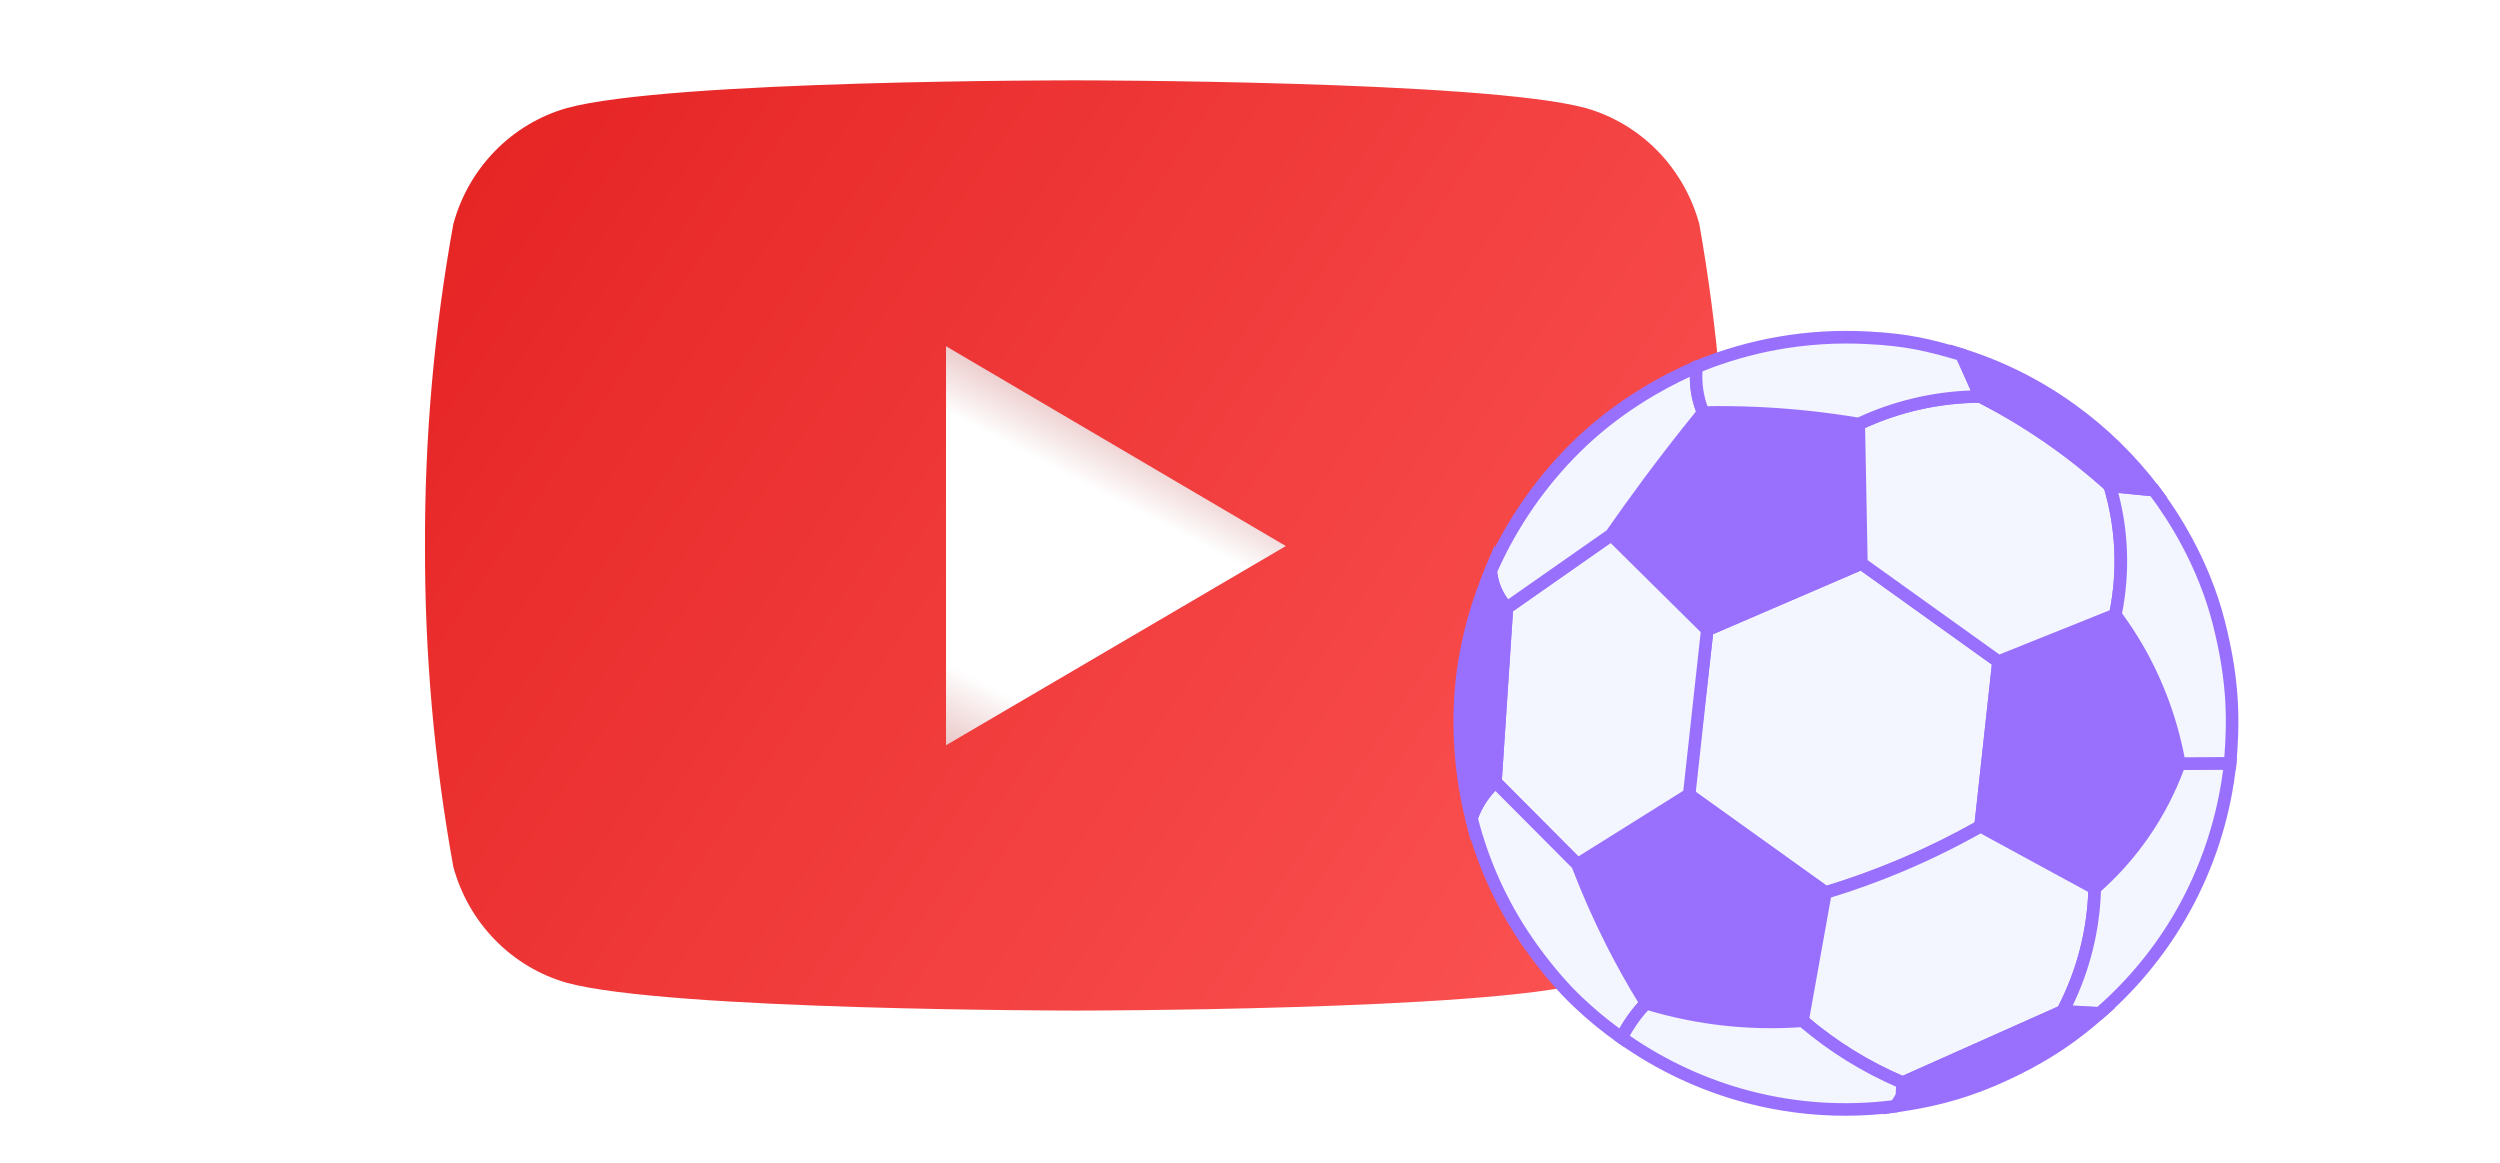<svg width="86" height="40" viewBox="0 0 86 40" fill="none" xmlns="http://www.w3.org/2000/svg">
<g clip-path="url(#clip0)">
<g filter="url(#filter0_d)">
<rect x="31.624" y="6.647" width="22.439" height="23.337" fill="url(#paint0_linear)"/>
<g filter="url(#filter1_ii)">
<path d="M58.456 4.941C58.196 3.99 57.701 3.124 57.019 2.426C56.336 1.728 55.489 1.222 54.559 0.956C51.069 2.67042e-05 37.025 2.70765e-05 37.025 2.70765e-05C37.025 2.70765e-05 23.016 -0.019 19.491 0.956C18.561 1.222 17.714 1.728 17.032 2.426C16.349 3.124 15.854 3.99 15.595 4.941C14.933 8.595 14.607 12.304 14.62 16.02C14.609 19.722 14.936 23.417 15.595 27.057C15.854 28.008 16.349 28.874 17.032 29.572C17.714 30.27 18.561 30.776 19.491 31.042C22.977 32 37.025 32 37.025 32C37.025 32 51.032 32 54.559 31.042C55.489 30.776 56.336 30.27 57.019 29.572C57.701 28.874 58.196 28.008 58.456 27.057C59.101 23.416 59.413 19.721 59.389 16.02C59.416 12.305 59.103 8.596 58.456 4.941ZM32.543 22.873V9.146L44.232 16.02L32.543 22.873Z" fill="url(#paint1_linear)"/>
</g>
<g filter="url(#filter2_ii)">
<path d="M68.131 26.04C66.443 26.997 64.654 27.763 62.797 28.323L58.079 24.946L58.728 19.288L64.031 17.001L68.749 20.38L68.131 26.04Z" fill="#F3F6FF"/>
<path d="M62.757 28.561L57.85 25.045L58.527 19.135L64.059 16.751L68.979 20.275L68.337 26.173L68.241 26.228C66.539 27.193 64.735 27.965 62.862 28.529L62.757 28.561ZM58.309 24.842L62.836 28.084C63.628 27.842 64.416 27.558 65.183 27.24C66.123 26.85 67.04 26.405 67.928 25.907L68.52 20.481L64.006 17.247L58.93 19.435L58.309 24.842Z" fill="#9970FE"/>
<path d="M64.031 16.999L58.728 19.286L55.424 16.017C55.82 15.449 56.233 14.873 56.664 14.289C57.309 13.419 57.951 12.592 58.59 11.809C59.295 11.795 60.05 11.806 60.848 11.852C61.885 11.913 62.918 12.03 63.942 12.204C63.972 13.802 64.001 15.401 64.031 16.999Z" fill="#9970FE"/>
<path d="M58.679 19.541L55.145 16.042L55.249 15.894C55.653 15.312 56.071 14.729 56.492 14.16C57.114 13.32 57.763 12.484 58.423 11.673L58.486 11.595H58.585C59.34 11.58 60.105 11.595 60.86 11.639C61.904 11.7 62.945 11.819 63.977 11.993L64.154 12.023L64.253 17.143L58.679 19.541ZM55.706 15.991L58.776 19.029L63.815 16.855L63.73 12.385C62.771 12.23 61.806 12.123 60.836 12.066C60.123 12.024 59.41 12.009 58.696 12.021C58.06 12.806 57.441 13.604 56.84 14.415C56.455 14.933 56.075 15.462 55.706 15.991ZM56.627 32.127C58.368 32.661 60.194 32.866 62.011 32.731L62.801 28.323L58.079 24.946L54.266 27.356C54.615 28.275 55.013 29.175 55.457 30.052C55.841 30.807 56.236 31.5 56.627 32.127Z" fill="#9970FE"/>
<path d="M60.924 32.987C59.446 32.988 57.976 32.768 56.562 32.334L56.484 32.311L56.442 32.242C56.02 31.561 55.628 30.862 55.266 30.148C54.818 29.264 54.417 28.357 54.065 27.431L54.002 27.265L58.088 24.683L63.035 28.227L62.191 32.935L62.024 32.947C61.657 32.974 61.291 32.988 60.924 32.987ZM56.767 31.944C58.405 32.436 60.117 32.633 61.825 32.526L62.56 28.419L58.073 25.204L54.533 27.442C54.863 28.294 55.239 29.138 55.652 29.952C55.995 30.631 56.367 31.296 56.766 31.944H56.767ZM68.131 26.04L72.058 28.175C73.379 27.017 74.381 25.54 74.97 23.886C74.645 22.031 73.891 20.278 72.767 18.767L68.749 20.378L68.131 26.04Z" fill="#9970FE"/>
<path d="M72.087 28.437L67.899 26.161L68.547 20.225L72.84 18.504L72.939 18.638C74.084 20.175 74.852 21.96 75.182 23.849L75.191 23.905L75.172 23.959C74.571 25.648 73.548 27.155 72.2 28.337L72.087 28.437ZM68.361 25.918L72.027 27.911C73.25 26.805 74.183 25.416 74.744 23.866C74.43 22.12 73.728 20.467 72.689 19.029L68.947 20.529L68.361 25.918Z" fill="#9970FE"/>
<path d="M58.111 24.947L54.266 27.354L51.445 24.519L51.838 18.527L55.425 16.016L58.728 19.285L58.111 24.947Z" fill="#F3F6FF"/>
<path d="M54.234 27.628L51.221 24.602L51.628 18.409L55.447 15.736L58.954 19.204L58.312 25.075L54.234 27.628ZM51.666 24.436L54.296 27.079L57.906 24.82L58.504 19.364L55.403 16.296L52.049 18.644L51.666 24.436Z" fill="#9970FE"/>
<path d="M70.957 32.404L65.45 34.861C64.198 34.333 63.037 33.614 62.006 32.729L62.797 28.321C64.654 27.761 66.443 26.995 68.131 26.038L72.058 28.173C72.022 29.649 71.645 31.097 70.957 32.404Z" fill="#F3F6FF"/>
<path d="M65.452 35.099L65.365 35.062C64.094 34.526 62.913 33.795 61.865 32.896L61.772 32.815L62.607 28.157L62.734 28.119C64.576 27.563 66.35 26.803 68.024 25.854L68.129 25.795L72.278 28.051L72.274 28.183C72.237 29.693 71.851 31.173 71.148 32.51L71.113 32.576L65.452 35.099ZM62.241 32.647C63.207 33.461 64.288 34.128 65.448 34.628L70.8 32.24C71.43 31.02 71.784 29.675 71.837 28.303L68.133 26.288C67.232 26.794 66.302 27.245 65.349 27.642C64.575 27.963 63.787 28.247 62.986 28.493L62.241 32.647Z" fill="#9970FE"/>
<path d="M72.767 18.767L68.749 20.378L64.031 16.999L63.941 12.203C65.248 11.586 66.675 11.264 68.121 11.258C69.735 12.08 71.233 13.113 72.576 14.328C73.007 15.769 73.072 17.294 72.767 18.766V18.767Z" fill="#F3F6FF"/>
<path d="M68.719 20.622L63.817 17.111L63.722 12.067L63.849 12.007C65.185 11.377 66.643 11.047 68.12 11.041H68.173L68.222 11.065C69.853 11.896 71.367 12.94 72.724 14.168L72.769 14.208L72.786 14.267C73.227 15.742 73.294 17.303 72.981 18.811L72.957 18.924L68.719 20.622ZM64.246 16.886L68.778 20.132L72.577 18.609C72.845 17.227 72.78 15.8 72.386 14.448C71.081 13.275 69.631 12.276 68.07 11.474C66.72 11.487 65.389 11.782 64.16 12.34L64.246 16.886Z" fill="#9970FE"/>
<path d="M58.589 11.808C57.965 12.575 57.336 13.383 56.703 14.234C56.257 14.836 55.831 15.43 55.425 16.015L51.838 18.526C51.632 18.298 51.475 18.028 51.379 17.736C51.328 17.581 51.295 17.422 51.28 17.26C51.975 15.674 52.964 14.234 54.195 13.016C55.664 11.558 57.334 10.678 58.361 10.238C58.341 10.482 58.343 10.726 58.367 10.969C58.399 11.258 58.474 11.541 58.589 11.808Z" fill="#F3F6FF"/>
<path d="M51.805 18.815L51.677 18.673C51.327 18.288 51.113 17.799 51.066 17.281L51.061 17.226L51.083 17.177C51.79 15.566 52.794 14.103 54.044 12.866C55.575 11.344 57.308 10.462 58.232 10.062L58.265 10.025H58.578V10.384L58.569 10.388C58.561 10.575 58.566 10.763 58.584 10.949C58.613 11.217 58.682 11.478 58.788 11.726L58.837 11.846L58.755 11.947C58.112 12.737 57.481 13.55 56.875 14.367C56.443 14.95 56.014 15.547 55.6 16.143L55.578 16.175L51.805 18.815ZM51.503 17.296C51.518 17.423 51.545 17.549 51.585 17.67C51.651 17.873 51.75 18.064 51.878 18.235L55.268 15.862C55.678 15.273 56.102 14.682 56.529 14.107C57.113 13.32 57.722 12.534 58.341 11.772C58.245 11.522 58.182 11.26 58.153 10.994C58.139 10.856 58.132 10.718 58.132 10.579C57.194 11.011 55.693 11.837 54.349 13.171C53.152 14.357 52.187 15.756 51.503 17.296Z" fill="#9970FE"/>
<path d="M68.121 11.257C66.675 11.263 65.248 11.586 63.941 12.202C62.899 12.026 61.849 11.907 60.794 11.848C60.017 11.803 59.28 11.793 58.589 11.807C58.384 11.311 58.306 10.772 58.362 10.238C59.232 9.878 60.137 9.61 61.062 9.439C62.099 9.249 63.154 9.18 64.206 9.233C65.672 9.303 66.411 9.507 67.478 9.818C67.658 10.208 67.885 10.697 68.121 11.257Z" fill="#F3F6FF"/>
<path d="M63.972 12.428L63.904 12.417C62.871 12.242 61.828 12.125 60.782 12.065C60.057 12.024 59.32 12.01 58.593 12.025L58.445 12.028L58.389 11.891C58.17 11.362 58.087 10.787 58.147 10.217L58.16 10.089L58.279 10.04C60.158 9.262 62.186 8.914 64.216 9.018C65.68 9.089 66.432 9.29 67.538 9.611L67.633 9.638L67.679 9.737C67.86 10.127 68.085 10.613 68.321 11.169L68.447 11.468H68.123C66.708 11.476 65.312 11.794 64.033 12.4L63.972 12.428ZM59.162 11.588C59.711 11.588 60.262 11.603 60.806 11.634C61.846 11.694 62.882 11.809 63.91 11.98C65.13 11.415 66.451 11.099 67.796 11.05C67.624 10.655 67.462 10.302 67.323 10.001C66.269 9.696 65.573 9.518 64.195 9.452C63.16 9.4 62.122 9.468 61.102 9.655C60.234 9.816 59.385 10.062 58.566 10.392C58.541 10.799 58.599 11.207 58.736 11.591C58.878 11.588 59.02 11.587 59.162 11.587V11.588Z" fill="#9970FE"/>
<path d="M51.445 24.519L54.266 27.355C54.615 28.273 55.013 29.173 55.457 30.05C55.816 30.759 56.206 31.452 56.624 32.128C56.285 32.479 56.001 32.88 55.785 33.317C55.262 32.951 54.768 32.547 54.305 32.109C53.838 31.669 53.325 31.102 52.725 30.276C51.741 28.921 51.025 27.39 50.617 25.766C50.782 25.287 51.066 24.858 51.443 24.52L51.445 24.519Z" fill="#F3F6FF"/>
<path d="M55.87 33.64L55.663 33.497C55.132 33.124 54.628 32.713 54.157 32.265C53.614 31.756 53.091 31.145 52.552 30.402C51.552 29.024 50.825 27.468 50.41 25.818L50.394 25.755L50.414 25.694C50.592 25.181 50.897 24.722 51.301 24.36L51.454 24.223L54.453 27.236L54.469 27.279C54.816 28.191 55.211 29.084 55.651 29.954C56.008 30.657 56.394 31.345 56.809 32.015L56.898 32.159L56.781 32.28C56.458 32.615 56.188 32.999 55.982 33.416L55.87 33.64ZM50.844 25.775C51.249 27.349 51.947 28.832 52.901 30.148C53.424 30.869 53.931 31.459 54.452 31.95C54.849 32.325 55.269 32.675 55.71 32.997C55.76 32.91 55.809 32.823 55.865 32.739C56.01 32.514 56.174 32.3 56.354 32.101C55.965 31.465 55.602 30.813 55.264 30.148C54.823 29.278 54.428 28.386 54.079 27.475L51.44 24.823C51.178 25.096 50.975 25.42 50.843 25.775H50.844Z" fill="#9970FE"/>
<path d="M56.627 32.128C58.368 32.662 60.194 32.866 62.011 32.731C63.041 33.616 64.203 34.335 65.454 34.863C65.486 35.006 65.481 35.156 65.44 35.297C65.398 35.438 65.322 35.566 65.218 35.67C61.89 36.109 58.519 35.268 55.787 33.317C56.004 32.879 56.287 32.478 56.627 32.128Z" fill="#F3F6FF"/>
<path d="M63.481 36C62.335 36 61.195 35.854 60.087 35.564C58.498 35.147 56.999 34.445 55.661 33.492L55.513 33.386L55.595 33.221C55.82 32.763 56.116 32.344 56.471 31.977L56.563 31.882L56.69 31.921C58.405 32.446 60.203 32.647 61.992 32.514L62.082 32.507L62.15 32.565C63.163 33.435 64.305 34.142 65.535 34.662L65.639 34.705L65.663 34.815C65.702 34.994 65.696 35.18 65.644 35.356C65.592 35.532 65.497 35.692 65.367 35.821L65.315 35.873L65.242 35.883C64.658 35.96 64.07 35.999 63.481 36ZM56.066 33.248C57.322 34.115 58.719 34.757 60.196 35.145C61.797 35.564 63.464 35.673 65.107 35.466C65.211 35.339 65.264 35.178 65.255 35.014C64.053 34.494 62.935 33.8 61.936 32.954C60.168 33.074 58.392 32.878 56.693 32.374C56.523 32.56 56.369 32.761 56.232 32.973C56.173 33.063 56.117 33.154 56.066 33.248Z" fill="#9970FE"/>
<path d="M70.957 32.404C71.645 31.097 72.022 29.649 72.058 28.173C73.379 27.015 74.381 25.538 74.97 23.884L76.717 23.875C76.532 25.571 76.025 27.216 75.223 28.722C74.459 30.146 73.441 31.419 72.219 32.476C72.219 32.476 71.436 32.453 70.957 32.404Z" fill="#F3F6FF"/>
<path d="M72.297 32.697L72.212 32.694C72.18 32.694 71.416 32.667 70.936 32.621L70.615 32.591L70.763 32.305C71.436 31.028 71.804 29.613 71.84 28.169L71.843 28.075L71.914 28.012C73.206 26.879 74.187 25.434 74.764 23.814L74.813 23.671L76.954 23.659L76.929 23.899C76.569 27.288 74.935 30.412 72.358 32.642L72.297 32.697ZM71.297 32.216C71.624 32.237 71.983 32.253 72.143 32.259C73.318 31.231 74.298 29.999 75.034 28.622C75.783 27.212 76.272 25.678 76.476 24.094L75.123 24.101C74.526 25.703 73.548 27.136 72.273 28.275C72.226 29.642 71.894 30.985 71.297 32.216Z" fill="#9970FE"/>
<path d="M74.97 23.886C74.726 22.508 74.246 21.182 73.553 19.966C73.315 19.551 73.053 19.151 72.767 18.767C73.072 17.295 73.007 15.77 72.576 14.329L74.09 14.477C74.441 14.938 75.73 16.686 76.329 19.044C76.873 21.172 76.823 22.554 76.717 23.876L74.97 23.886Z" fill="#F3F6FF"/>
<path d="M74.788 24.103L74.756 23.924C74.517 22.57 74.047 21.268 73.365 20.074C73.132 19.666 72.874 19.273 72.593 18.896L72.535 18.818L72.554 18.723C72.853 17.286 72.789 15.797 72.369 14.39L72.277 14.082L74.203 14.271L74.26 14.346C74.874 15.152 75.989 16.826 76.537 18.989C77.09 21.163 77.039 22.549 76.933 23.893L76.917 24.091L74.788 24.103ZM72.997 18.715C73.266 19.082 73.515 19.464 73.741 19.858C74.417 21.042 74.892 22.33 75.149 23.669L76.517 23.661C76.61 22.415 76.629 21.099 76.121 19.097C75.606 17.071 74.58 15.491 73.976 14.684L72.871 14.575C73.226 15.928 73.269 17.343 72.999 18.715H72.997Z" fill="#9970FE"/>
<path d="M72.576 14.329C71.233 13.114 69.735 12.081 68.121 11.258C67.906 10.778 67.692 10.299 67.479 9.819C68.829 10.242 70.101 10.88 71.247 11.709C72.327 12.485 73.284 13.419 74.088 14.479C73.593 14.428 73.075 14.379 72.576 14.329Z" fill="#9970FE"/>
<path d="M74.557 14.743L74.067 14.694L73.311 14.62L72.553 14.545L72.483 14.539L72.43 14.489C71.1 13.287 69.618 12.265 68.021 11.451L67.953 11.416L67.082 9.469L67.541 9.612C68.914 10.041 70.208 10.689 71.374 11.532C72.472 12.321 73.445 13.27 74.262 14.347L74.557 14.743ZM72.667 14.122L73.353 14.189L73.605 14.214C72.881 13.334 72.046 12.551 71.121 11.884C70.126 11.165 69.032 10.591 67.875 10.181L68.286 11.102C69.87 11.916 71.342 12.931 72.667 14.122ZM65.45 34.864L70.957 32.406L72.219 32.478C71.468 33.145 70.46 33.923 68.778 34.672C67.28 35.339 66.111 35.54 65.213 35.67C65.351 35.449 65.423 35.334 65.423 35.334C65.423 35.334 65.432 35.172 65.45 34.864Z" fill="#9970FE"/>
<path d="M64.783 35.951L65.21 35.267L65.241 34.718L70.917 32.187L72.756 32.292L72.363 32.638C71.653 33.267 70.615 34.089 68.866 34.868C67.434 35.506 66.278 35.733 65.245 35.882L64.783 35.951ZM65.658 35.006L65.637 35.386C66.691 35.219 67.718 34.913 68.69 34.474C70.078 33.856 71.003 33.211 71.67 32.664L70.997 32.625L65.658 35.006ZM51.838 18.527L51.443 24.519C51.066 24.856 50.781 25.285 50.617 25.764C50.248 24.277 50.131 22.738 50.271 21.213C50.398 19.796 50.801 18.404 51.277 17.261C51.292 17.423 51.325 17.583 51.376 17.737C51.4 17.81 51.428 17.882 51.459 17.952C51.556 18.162 51.684 18.356 51.838 18.527Z" fill="#9970FE"/>
<path d="M50.585 26.522L50.408 25.817C50.035 24.305 49.917 22.742 50.057 21.192C50.206 19.546 50.695 18.1 51.08 17.176L51.418 16.366L51.495 17.24C51.508 17.386 51.538 17.529 51.583 17.668C51.67 17.932 51.811 18.175 51.998 18.382L52.058 18.45L51.653 24.619L51.587 24.678C51.238 24.992 50.975 25.39 50.823 25.835L50.585 26.522ZM51.236 17.974C50.923 18.838 50.603 19.976 50.49 21.234C50.373 22.525 50.44 23.827 50.688 25.099C50.734 25.023 50.782 24.949 50.833 24.877C50.952 24.713 51.085 24.56 51.232 24.42L51.614 18.603C51.472 18.432 51.354 18.244 51.263 18.042C51.255 18.018 51.246 17.996 51.236 17.974Z" fill="#9970FE"/>
</g>
</g>
</g>
<defs>
<filter id="filter0_d" x="11.856" y="0" width="67.908" height="41.528" filterUnits="userSpaceOnUse" color-interpolation-filters="sRGB">
<feFlood flood-opacity="0" result="BackgroundImageFix"/>
<feColorMatrix in="SourceAlpha" type="matrix" values="0 0 0 0 0 0 0 0 0 0 0 0 0 0 0 0 0 0 127 0" result="hardAlpha"/>
<feOffset dy="2.764"/>
<feGaussianBlur stdDeviation="1.382"/>
<feColorMatrix type="matrix" values="0 0 0 0 0 0 0 0 0 0 0 0 0 0 0 0 0 0 0.06 0"/>
<feBlend mode="normal" in2="BackgroundImageFix" result="effect1_dropShadow"/>
<feBlend mode="normal" in="SourceGraphic" in2="effect1_dropShadow" result="shape"/>
</filter>
<filter id="filter1_ii" x="14.62" y="-1.382" width="44.77" height="34.073" filterUnits="userSpaceOnUse" color-interpolation-filters="sRGB">
<feFlood flood-opacity="0" result="BackgroundImageFix"/>
<feBlend mode="normal" in="SourceGraphic" in2="BackgroundImageFix" result="shape"/>
<feColorMatrix in="SourceAlpha" type="matrix" values="0 0 0 0 0 0 0 0 0 0 0 0 0 0 0 0 0 0 127 0" result="hardAlpha"/>
<feOffset dy="1.382"/>
<feGaussianBlur stdDeviation="0.345"/>
<feComposite in2="hardAlpha" operator="arithmetic" k2="-1" k3="1"/>
<feColorMatrix type="matrix" values="0 0 0 0 1 0 0 0 0 0.711 0 0 0 0 0.711 0 0 0 0.5 0"/>
<feBlend mode="normal" in2="shape" result="effect1_innerShadow"/>
<feColorMatrix in="SourceAlpha" type="matrix" values="0 0 0 0 0 0 0 0 0 0 0 0 0 0 0 0 0 0 127 0" result="hardAlpha"/>
<feOffset dy="-1.382"/>
<feGaussianBlur stdDeviation="0.691"/>
<feComposite in2="hardAlpha" operator="arithmetic" k2="-1" k3="1"/>
<feColorMatrix type="matrix" values="0 0 0 0 0 0 0 0 0 0 0 0 0 0 0 0 0 0 0.12 0"/>
<feBlend mode="normal" in2="effect1_innerShadow" result="effect2_innerShadow"/>
</filter>
<filter id="filter2_ii" x="50" y="7.618" width="27" height="29.073" filterUnits="userSpaceOnUse" color-interpolation-filters="sRGB">
<feFlood flood-opacity="0" result="BackgroundImageFix"/>
<feBlend mode="normal" in="SourceGraphic" in2="BackgroundImageFix" result="shape"/>
<feColorMatrix in="SourceAlpha" type="matrix" values="0 0 0 0 0 0 0 0 0 0 0 0 0 0 0 0 0 0 127 0" result="hardAlpha"/>
<feOffset dy="-1.382"/>
<feGaussianBlur stdDeviation="0.691"/>
<feComposite in2="hardAlpha" operator="arithmetic" k2="-1" k3="1"/>
<feColorMatrix type="matrix" values="0 0 0 0 0 0 0 0 0 0 0 0 0 0 0 0 0 0 0.12 0"/>
<feBlend mode="normal" in2="shape" result="effect1_innerShadow"/>
<feColorMatrix in="SourceAlpha" type="matrix" values="0 0 0 0 0 0 0 0 0 0 0 0 0 0 0 0 0 0 127 0" result="hardAlpha"/>
<feOffset dy="1"/>
<feGaussianBlur stdDeviation="0.345"/>
<feComposite in2="hardAlpha" operator="arithmetic" k2="-1" k3="1"/>
<feColorMatrix type="matrix" values="0 0 0 0 0.711 0 0 0 0 1 0 0 0 0 0.983 0 0 0 0.5 0"/>
<feBlend mode="normal" in2="effect1_innerShadow" result="effect2_innerShadow"/>
</filter>
<linearGradient id="paint0_linear" x1="45.263" y1="9.882" x2="34.99" y2="29.605" gradientUnits="userSpaceOnUse">
<stop offset="0.105" stop-color="#D18585"/>
<stop offset="0.325" stop-color="white"/>
<stop offset="0.669" stop-color="white"/>
<stop offset="0.917" stop-color="#D18585"/>
</linearGradient>
<linearGradient id="paint1_linear" x1="9.695" y1="-1.2246e-06" x2="62.322" y2="35.545" gradientUnits="userSpaceOnUse">
<stop stop-color="#E31E1E"/>
<stop offset="1" stop-color="#FF5A5A"/>
</linearGradient>
<clipPath id="clip0">
<rect width="86" height="40" fill="white"/>
</clipPath>
</defs>
</svg>
